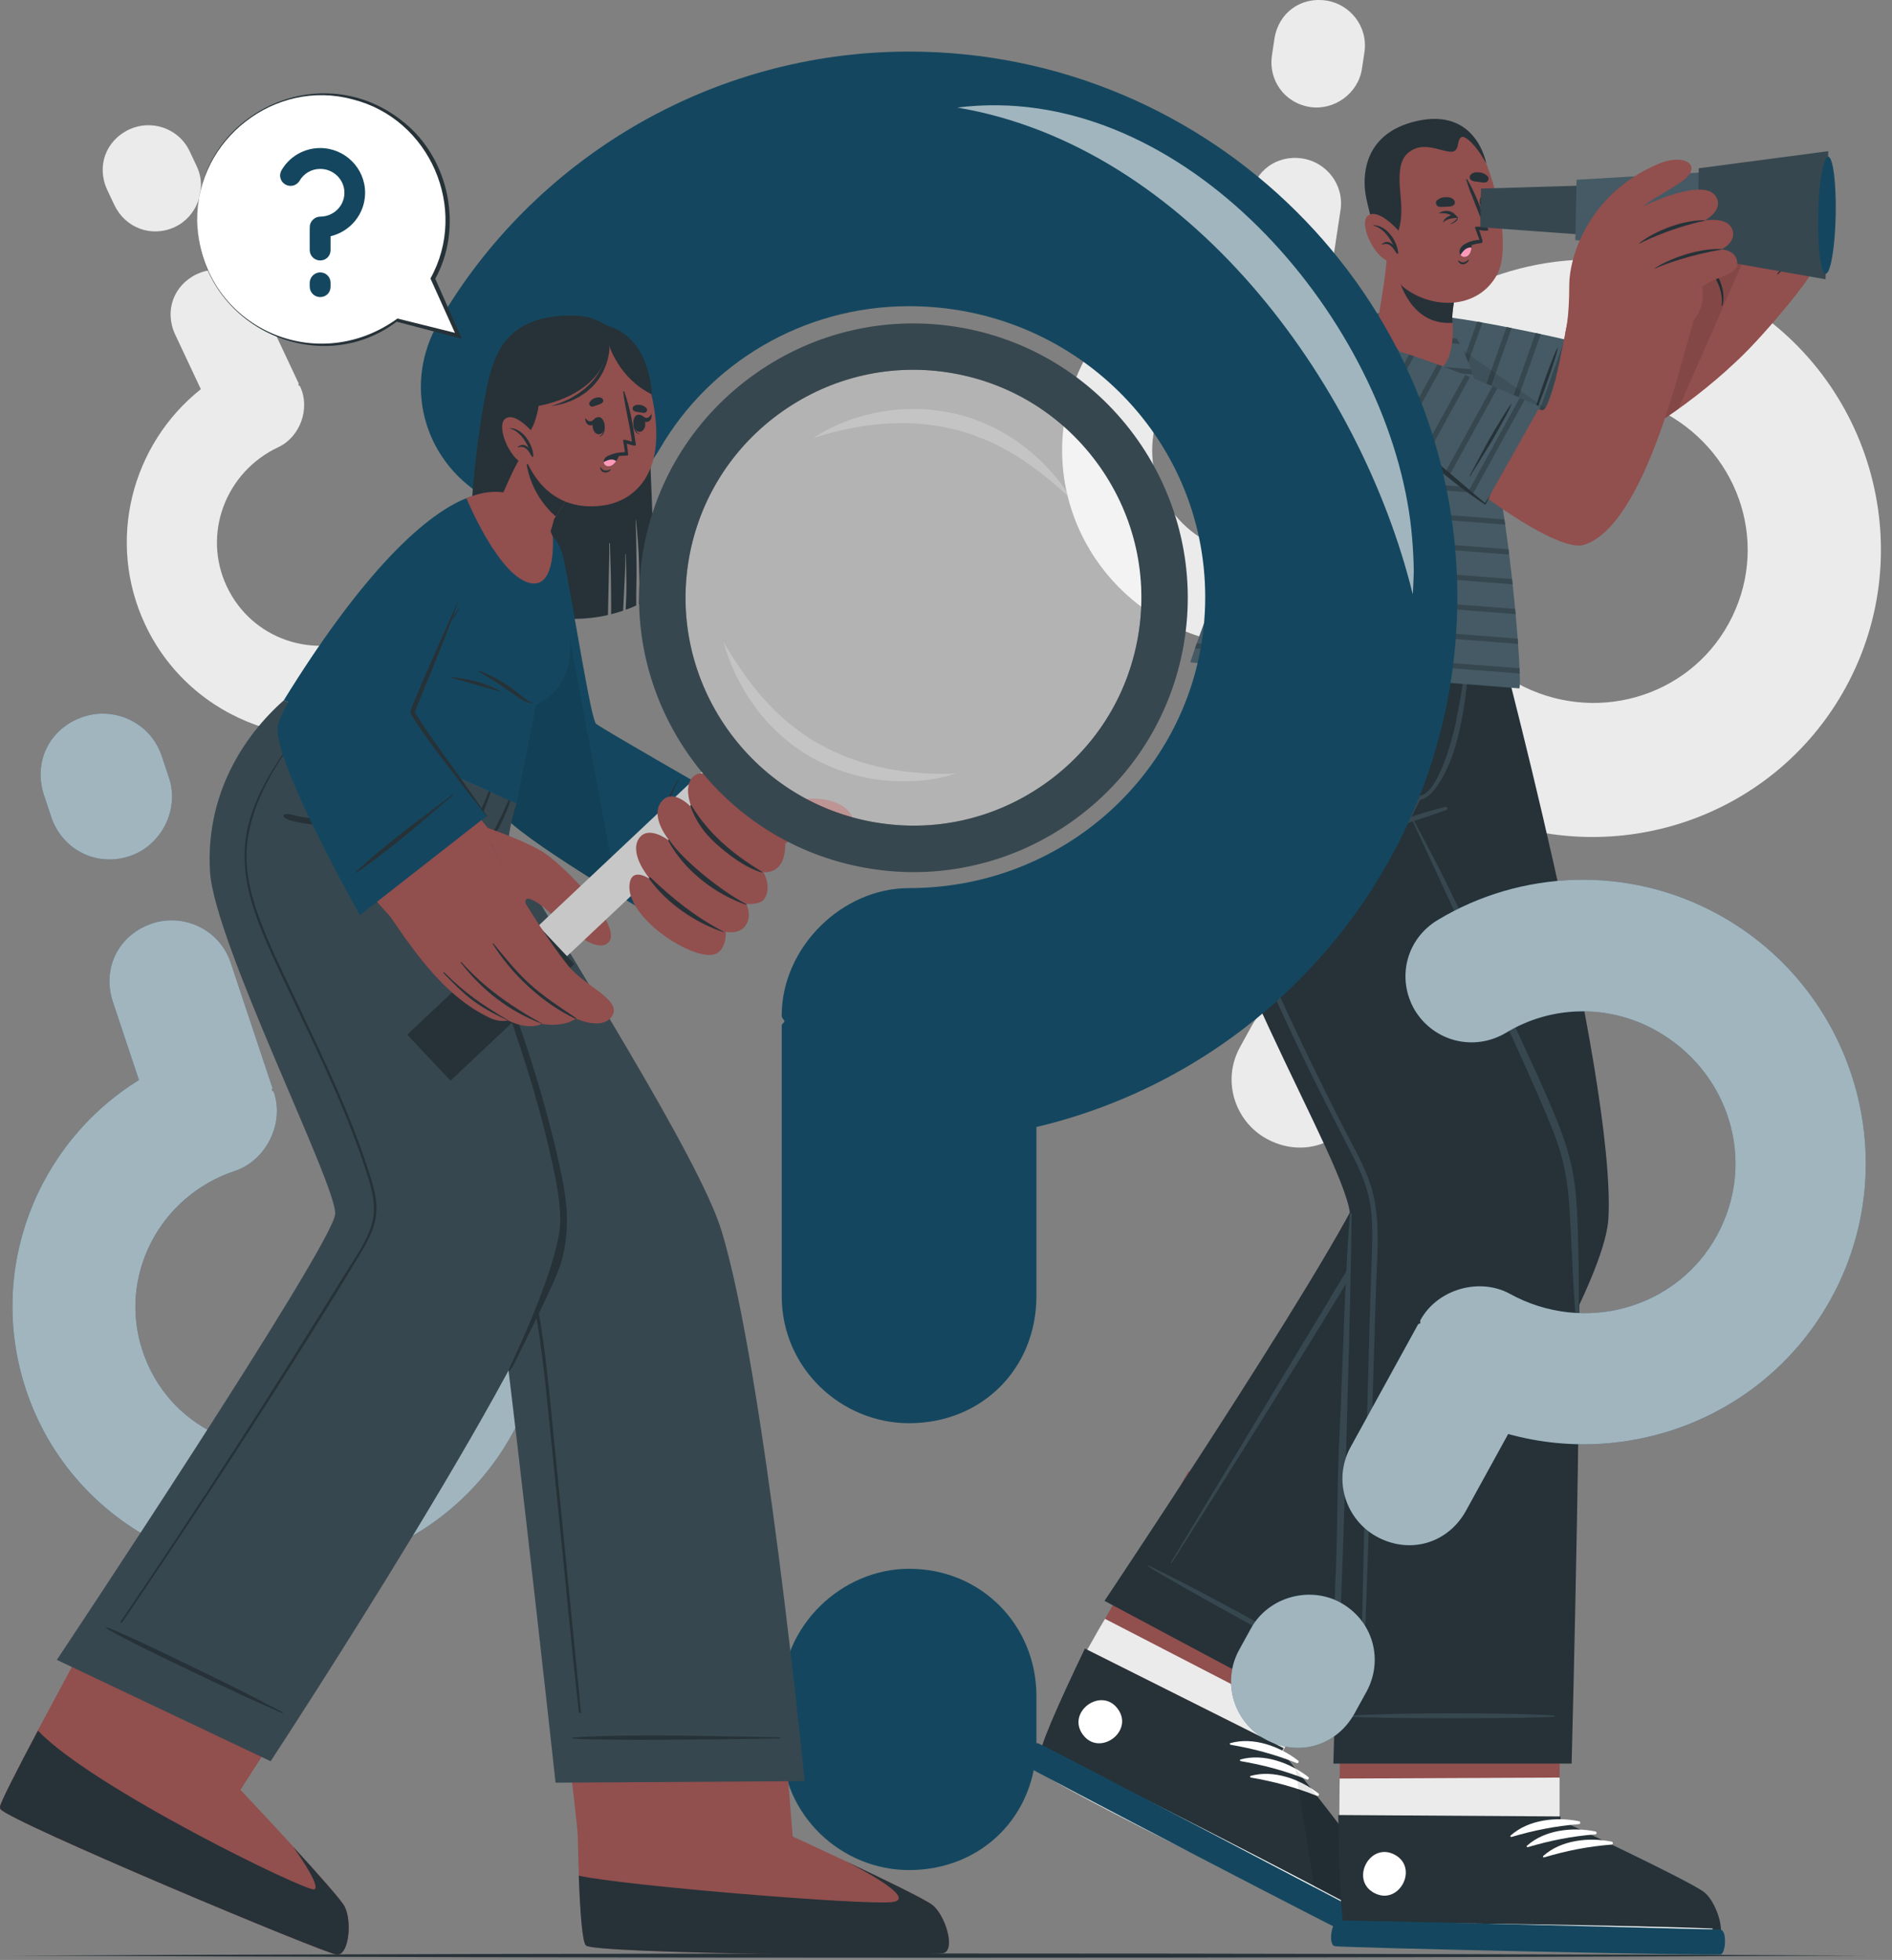 <svg width="417" height="432" viewBox="0 0 417 432" fill="none" xmlns="http://www.w3.org/2000/svg">
<rect x="0" y="0" width="417" height="432" fill="#808080" stroke="none"/>
<g clip-path="url(#clip0_10_455)">
<path d="M333.92 182.18L324.43 199.45C320.35 206.88 311.7 209.39 304.26 205.3C297.36 201.51 294.32 192.57 298.4 185.14L313.59 157.51C313.73 157.25 314 157.4 314.15 157.13C314.063 156.857 314.07 156.63 314.17 156.45C317.97 149.54 327.44 146.79 334.34 150.58C351.08 159.78 371.93 153.95 380.98 137.48C390.18 120.75 383.78 100.28 367.04 91.08C356.15 85.09 343.38 85.69 333.51 91.67C326.29 96.01 317.16 93.75 312.82 86.52C308.75 79.45 310.87 70.58 318.09 66.25C336.7 55.03 360.9 53.8 381.35 65.04C412.17 81.98 423.67 120.82 406.74 151.63C392.28 177.93 361.83 189.9 333.93 182.17L333.92 182.18ZM301.95 240.35L299.32 245.13C295.23 252.57 286.58 255.08 279.14 250.99C272.24 247.2 269.2 238.26 273.29 230.82L275.92 226.04C279.86 218.87 289.18 216.39 296.08 220.18C303.52 224.27 305.89 233.18 301.95 240.35Z" fill="#EBEBEB"/>
<path d="M273.63 56.5L275.62 43.34C276.48 37.68 281.37 34.07 287.04 34.93C292.3 35.73 296.31 40.68 295.45 46.34L292.26 67.39C292.23 67.59 292.02 67.56 291.99 67.76C292.11 67.913 292.157 68.06 292.13 68.2C291.33 73.46 285.97 77.41 280.72 76.62C267.97 74.69 256.11 83.24 254.21 95.79C252.28 108.54 261.1 120.02 273.85 121.95C282.15 123.21 290.11 119.85 294.96 113.76C298.52 109.33 304.84 108.63 309.27 112.2C313.5 115.73 314.22 121.85 310.65 126.27C301.47 137.71 286.42 144.13 270.84 141.77C247.36 138.21 231.02 116.28 234.58 92.8C237.62 72.76 254.13 58.08 273.62 56.48L273.63 56.5ZM280.34 12.18L280.89 8.54C281.75 2.87 286.64 -0.74 292.31 0.12C297.57 0.92 301.58 5.87 300.72 11.54L300.17 15.18C299.34 20.64 294.01 24.39 288.76 23.59C283.09 22.73 279.51 17.64 280.34 12.18Z" fill="#EBEBEB"/>
<path d="M44.27 85.79L38.61 73.74C36.18 68.56 38.24 62.84 43.43 60.4C48.24 58.14 54.33 60.03 56.76 65.21L65.81 84.48C65.9 84.66 65.71 84.75 65.8 84.94C65.98 85 66.1 85.093 66.16 85.22C68.42 90.04 66.16 96.3 61.35 98.56C49.67 104.04 44.57 117.74 49.97 129.23C55.45 140.9 69.17 145.54 80.84 140.06C88.44 136.49 93.19 129.28 93.84 121.52C94.34 115.85 99.2 111.77 104.87 112.27C110.35 112.86 114.35 117.54 113.84 123.2C112.57 137.82 103.63 151.52 89.36 158.22C67.86 168.32 42.09 159.16 32 137.68C23.39 119.34 28.95 97.95 44.26 85.79H44.27ZM25.22 45.22L23.65 41.89C21.21 36.7 23.28 30.98 28.47 28.54C33.28 26.28 39.37 28.17 41.81 33.36L43.38 36.69C45.73 41.69 43.38 47.76 38.57 50.02C33.38 52.46 27.58 50.21 25.23 45.21L25.22 45.22Z" fill="#EBEBEB"/>
<path d="M261.97 324.24C261.97 324.24 237.88 366.84 237.87 366.87C234 375.46 230.76 383.06 229.45 387.15C229.45 387.17 229.43 387.19 229.43 387.22C228.93 388.76 228.72 389.79 228.87 390.16C228.88 390.19 228.88 390.22 228.9 390.24C230.68 393.12 298.43 426.05 301.18 426.4C303.93 426.77 305.15 418.94 303.54 415.57C301.91 412.18 281.62 387.98 281.62 387.98L305.27 345.21L261.98 324.24H261.97Z" fill="#914F4E"/>
<path d="M300.09 426.14C297.35 425.78 230.67 393.1 228.9 390.23C228.88 390.2 228.88 390.18 228.87 390.15C228.72 389.78 228.94 388.75 229.43 387.21C229.43 387.18 229.44 387.16 229.46 387.14C230.77 383.05 234.01 375.45 237.87 366.85C237.87 366.84 241.93 359.4 243.55 356.82L286.64 379.09L281.62 387.95C281.62 387.95 300.83 411.91 302.45 415.29C304.07 418.67 302.85 426.49 300.09 426.13V426.14Z" fill="#EBEBEB"/>
<path d="M301.33 425.22C298.56 424.8 231.06 390.03 229.33 387.07C228.65 385.96 233.15 375.83 238.93 363.74C238.99 363.61 239.05 363.49 239.11 363.36L282.91 385.31L282.51 386.04C282.51 386.04 302.39 410.91 303.95 414.36C305.49 417.79 304.08 425.65 301.32 425.22H301.33Z" fill="#263238"/>
<path d="M301.91 422.21C290.68 416.07 244.78 392.36 233.21 387.14C233.12 387.1 233.08 387.16 233.17 387.21C244.17 393.54 290.26 416.88 301.81 422.39C302.05 422.51 302.14 422.33 301.9 422.2L301.91 422.21Z" fill="white"/>
<path d="M286.11 388.06C282.06 384.92 276.23 382.78 271.17 384.21C270.97 384.26 271.06 384.54 271.22 384.57C276.36 385.45 280.94 386.68 285.8 388.61C286.14 388.75 286.4 388.28 286.11 388.05V388.06Z" fill="white"/>
<path d="M288.34 391.67C284.29 388.53 278.46 386.39 273.4 387.82C273.2 387.87 273.29 388.15 273.45 388.18C278.59 389.06 283.17 390.29 288.03 392.22C288.37 392.36 288.63 391.89 288.34 391.66V391.67Z" fill="white"/>
<path d="M290.57 395.29C286.52 392.15 280.69 390.01 275.63 391.44C275.43 391.5 275.52 391.77 275.68 391.8C280.82 392.68 285.4 393.91 290.26 395.84C290.6 395.98 290.86 395.51 290.57 395.28V395.29Z" fill="white"/>
<path d="M246.37 376.67C242.74 371.7 235.01 377.34 238.65 382.32C242.28 387.29 250.01 381.65 246.37 376.67Z" fill="white"/>
<path opacity="0.1" d="M285.49 389.77L290.34 420.08C296.45 423.12 300.67 425.12 301.32 425.22C304.08 425.65 305.5 417.79 303.96 414.36C302.78 411.75 291.09 396.85 285.48 389.77H285.49Z" fill="black"/>
<path d="M303.61 423.33C304.58 424.42 302.23 428.34 301.19 428.22C300.15 428.1 226.72 389.85 225.61 388.93C224.5 388 227.28 383.75 228.85 384.27C230.42 384.79 303.62 423.33 303.62 423.33H303.61Z" fill="#14475F"/>
<path d="M243.44 352.85L291.99 378.77C291.99 378.77 353.27 291.43 354.5 268.49C356.19 236.8 329.13 136.19 329.13 136.19L285.97 135.9C285.97 135.9 303.51 239.37 302.09 257.02C301.34 266.26 243.44 352.85 243.44 352.85V352.85Z" fill="#263238"/>
<path d="M296.23 368.74C293.73 366.94 270.72 353.6 253.19 345.09C253.07 345.03 252.99 345.2 253.1 345.27C258.42 348.78 292.77 367.6 296.1 368.93C296.21 368.97 296.34 368.82 296.23 368.74V368.74Z" fill="#37474F"/>
<path d="M308.09 234.91C306.08 219.77 303.88 204.65 301.36 189.59C298.83 174.46 296.17 159.33 293.01 144.32C292.62 142.49 292.22 140.66 291.82 138.83C291.76 138.55 291.33 138.63 291.38 138.92C294.04 153.81 296.77 168.7 299.22 183.63C301.67 198.56 303.95 213.52 306 228.51C306.51 232.22 307 235.94 307.48 239.65C307.98 243.49 308.54 247.34 308.58 251.21C308.62 254.93 308.04 258.56 306.73 262.04C305.44 265.46 303.61 268.64 301.76 271.78C293.95 284.99 258.98 342.72 258.07 344.4C258.01 344.51 258.16 344.62 258.23 344.51C266.62 331.49 292.65 289.9 300.57 276.47C304.14 270.42 308.24 264.28 309.4 257.22C310.61 249.87 309.05 242.19 308.08 234.9L308.09 234.91Z" fill="#37474F"/>
<path d="M295.65 352.85C295.65 352.85 295.16 402.09 295.16 402.13C295.42 411.55 295.82 419.8 296.42 424.05C296.42 424.07 296.42 424.1 296.43 424.12C296.66 425.72 296.91 426.74 297.21 427.01C297.23 427.03 297.24 427.06 297.27 427.07C300.13 428.89 375.45 429 378.08 428.12C380.72 427.25 378.41 419.68 375.49 417.34C372.55 415 343.74 402.06 343.74 402.06L343.76 352.86H295.66L295.65 352.85Z" fill="#914F4E"/>
<path d="M295.26 392.02C295.26 392.02 295.16 402.1 295.16 402.13C295.42 411.55 295.82 419.8 296.42 424.05C296.42 424.07 296.42 424.1 296.43 424.12C296.75 425.7 297.02 426.75 297.21 427.01C297.23 427.03 297.24 427.06 297.27 427.07C300.13 428.89 375.45 429 378.08 428.12C380.72 427.25 378.41 419.68 375.49 417.34C372.55 415 343.74 402.06 343.74 402.06V391.8L295.27 392.02H295.26Z" fill="#EBEBEB"/>
<path d="M378.12 428.03C375.45 428.88 299.53 427.54 296.67 425.65C295.57 424.95 295.12 413.88 294.96 400.48C294.96 400.34 294.96 400.2 294.96 400.06L343.95 400.37L343.92 401.2C343.92 401.2 372.75 414.71 375.68 417.12C378.58 419.52 380.79 427.19 378.12 428.02V428.03Z" fill="#263238"/>
<path d="M377.31 425.07C364.52 424.53 312.87 423.56 300.18 424C300.08 424 300.08 424.07 300.18 424.08C312.85 424.89 364.5 425.44 377.31 425.28C377.58 425.28 377.58 425.08 377.31 425.07Z" fill="white"/>
<path d="M348.03 401.43C343.01 400.4 336.84 401.07 332.93 404.59C332.78 404.73 332.97 404.94 333.14 404.89C338.14 403.41 342.79 402.49 348 402.07C348.37 402.04 348.39 401.51 348.03 401.43V401.43Z" fill="white"/>
<path d="M351.63 403.68C346.61 402.65 340.44 403.32 336.53 406.84C336.38 406.98 336.57 407.19 336.74 407.14C341.74 405.66 346.39 404.74 351.6 404.32C351.97 404.29 351.99 403.76 351.63 403.68V403.68Z" fill="white"/>
<path d="M355.22 405.93C350.2 404.9 344.03 405.57 340.12 409.09C339.97 409.23 340.16 409.44 340.33 409.39C345.33 407.91 349.98 406.99 355.19 406.57C355.56 406.54 355.58 406.01 355.22 405.93V405.93Z" fill="white"/>
<path d="M379.32 425.32C380.67 425.87 380.3 430.43 379.31 430.77C378.32 431.12 295.55 429.3 294.15 428.96C292.75 428.62 293.35 423.58 294.99 423.35C296.63 423.12 379.32 425.32 379.32 425.32V425.32Z" fill="#14475F"/>
<path d="M307.35 408.78C301.89 405.93 297.46 414.4 302.92 417.26C308.38 420.11 312.81 411.64 307.35 408.78Z" fill="white"/>
<path d="M328.59 136.1C328.59 136.1 328.59 136.11 328.57 136.14C328.28 137.03 312.77 179.53 311.31 180.21C309.66 180.97 345.58 241.31 347.7 269.34C349.06 287.27 346.39 388.72 346.39 388.72H293.88C293.88 388.72 296.4 297.51 297.6 268.61C298.07 257.4 261.54 201.61 261.1 166.86C260.96 155.91 268.83 135.9 268.83 135.9L328.59 136.1V136.1Z" fill="#263238"/>
<path d="M297.91 267.83C297.91 267.37 297.55 267.22 297.51 267.69C296.32 283.33 296.05 298.89 295.3 314.55C294.55 330.17 294.98 333.94 294.28 349.56C293.89 358.4 294.26 367.26 294.05 376.11C294.05 376.25 294.25 376.27 294.27 376.13C295.9 360.54 297.9 276.68 297.91 267.83V267.83Z" fill="#37474F"/>
<path d="M347.71 269.96C347.59 266.11 347.34 262.24 346.65 258.45C345.97 254.74 344.8 251.14 343.41 247.64C340.51 240.32 337.08 233.19 333.8 226.04C330.48 218.79 327.09 211.58 323.59 204.42C321.62 200.4 319.64 196.38 317.65 192.36C315.63 188.3 313.46 184.32 311.34 180.31C311.26 180.15 311.01 180.27 311.09 180.43C314.46 187.66 317.78 194.9 321.14 202.13C324.5 209.36 327.81 216.61 331.12 223.86C334.37 230.99 337.63 238.13 340.7 245.35C342.17 248.81 343.54 252.32 344.45 255.97C345.38 259.72 345.77 263.56 345.99 267.41C346.5 276.38 346.75 285.38 347.63 294.32C347.64 294.43 347.82 294.42 347.83 294.31C348.1 286.21 347.97 278.06 347.73 269.96H347.71Z" fill="#37474F"/>
<path d="M342.6 378.16C339.54 377.79 316.27 377.18 296.81 378.16C296.68 378.16 296.69 378.35 296.81 378.36C303.16 378.87 339 378.82 342.57 378.38C342.69 378.37 342.73 378.17 342.59 378.15L342.6 378.16Z" fill="#37474F"/>
<path d="M318.58 177.85C312.96 179.16 307.45 181.28 302.16 183.54C301.95 183.63 302.05 183.95 302.27 183.88C307.78 182.15 313.39 180.54 318.8 178.51C319.22 178.35 319.01 177.75 318.58 177.85V177.85Z" fill="#37474F"/>
<path d="M323.87 141.86C323.87 141.68 323.56 141.6 323.54 141.8C322.94 148.07 321.98 153.55 320.85 159.35C320.33 162.04 316.6 176.85 312 175.27C311.23 175.01 310.91 174.19 310.9 172.98C310.9 171.53 311.62 169.83 312 168.44C312.85 165.35 313.59 162.23 314.19 159.08C315.3 153.2 315.93 147.27 315.82 141.28C315.82 141.08 315.53 141.07 315.51 141.27C314.68 149.48 313.62 157.66 311.56 165.67C310.57 169.52 308 175.2 312.02 176.22C316.12 177.26 319.83 167.68 320.61 165.03C322.8 157.65 323.69 149.53 323.87 141.86V141.86Z" fill="#37474F"/>
<path d="M312.08 175.68C311.55 176.65 311.1 177.66 310.7 178.69C310.39 179.49 309.99 180.34 310 181.21C310 181.38 310.22 181.42 310.32 181.31C310.94 180.67 311.28 179.73 311.67 178.93C312.13 178 312.61 177.09 313.04 176.15C313.33 175.53 312.41 175.09 312.09 175.69L312.08 175.68Z" fill="#37474F"/>
<path d="M303.29 283.26C303.56 275.8 304.39 267.97 301.94 260.76C300.73 257.19 298.88 253.88 297.15 250.54C295.33 247.03 293.54 243.5 291.79 239.96C284.77 225.79 278.16 211.39 272.26 196.72C269.42 189.66 266.87 182.4 265.86 174.82C264.8 166.89 265.55 158.77 267.33 151C267.77 149.06 268.24 147.12 268.78 145.2C268.82 145.06 268.61 144.98 268.56 145.12C266.2 152.49 264.57 160.14 264.46 167.9C264.36 175.38 266 182.63 268.41 189.67C270.93 197 274.08 204.13 277.18 211.22C280.38 218.53 283.7 225.8 287.16 232.99C290.6 240.15 294.26 247.19 297.89 254.26C299.65 257.68 301.24 261.18 301.92 264.99C302.61 268.87 302.5 272.82 302.35 276.74C301.73 293.26 300.31 348.22 300.1 364.7C300.07 366.79 300.05 368.88 300.03 370.97C300.03 371.15 300.31 371.18 300.32 370.99C301.37 354.55 302.71 299.71 303.3 283.25L303.29 283.26Z" fill="#37474F"/>
<path d="M291.51 146.79C291.51 146.67 291.33 146.7 291.31 146.8C290.69 151.34 290.34 156.06 288.14 160.18C286.13 163.96 282.61 166.4 278.79 168.11C276.58 169.1 274.27 169.88 271.97 170.62C271.8 170.67 271.84 170.93 272.02 170.89C276.36 169.99 280.78 168.98 284.55 166.54C288.59 163.93 290.67 159.75 291.34 155.07C291.73 152.32 291.69 149.54 291.5 146.78L291.51 146.79Z" fill="#37474F"/>
<path d="M309.9 78.03C317.76 84.59 342.26 99.37 353.74 98.53C361.48 97.97 382 81.66 386.03 75.92C387.68 73.57 371.07 57.06 368.38 58.53C365.46 60.13 352.26 76.09 350.02 76.55C347.77 77.01 326.9 71.74 315.15 70.2C308.12 69.28 306.3 75.03 309.9 78.03V78.03Z" fill="#914F4E"/>
<path d="M381.41 80.67C385.68 77.57 397.4 63.63 399.1 60.37C400.8 57.11 405 47.37 402.63 45.82C400.26 44.27 398.81 47.02 398.81 47.02C398.81 47.02 400.11 42.23 397.41 41.28C395.26 40.52 393 44.29 393 44.29C393 44.29 394.15 38.97 391.35 38.37C388.8 37.83 387.39 42.5 387.39 42.5C387.39 42.5 387.9 37.95 385.34 37.9C382.27 37.84 381.38 45.72 379.24 49.18C378.75 49.97 362.07 64.48 362.07 64.48L381.41 80.68V80.67Z" fill="#914F4E"/>
<path d="M387.23 42.31C385.97 48.15 385.28 50.52 381.68 55C381.61 55.09 381.72 55.21 381.81 55.13C385.73 51.07 386.75 48.31 387.52 42.33C387.56 42.04 387.3 42.04 387.24 42.31H387.23Z" fill="#263238"/>
<path d="M392.941 44.3C391.731 50.26 390.261 52.78 386.841 57.74C386.791 57.81 386.911 57.9 386.961 57.83C390.721 53.24 392.711 50.4 393.141 44.29C393.161 44.01 392.991 44.03 392.941 44.29V44.3Z" fill="#263238"/>
<path d="M398.64 47.27C397.05 52.95 395.66 55.91 391.72 60.3C391.63 60.4 391.77 60.55 391.87 60.45C396.32 56.36 398.08 52.69 398.8 47.33C398.85 46.96 398.73 46.91 398.63 47.26L398.64 47.27Z" fill="#263238"/>
<path d="M362.07 64.47C362.07 64.47 365.47 58.45 366.94 55.51C368.41 52.57 371.42 43.7 374.19 43.15C377.3 42.54 377.21 51.07 374.63 56.33C374.63 56.33 381.67 62.9 379.43 68.07C378.94 69.19 374.4 73.53 373 73.61L362.08 64.46L362.07 64.47Z" fill="#914F4E"/>
<path d="M374.55 56.97C377.38 59.43 380.01 63.62 379.43 67.31C379.41 67.42 379.56 67.46 379.6 67.35C380.76 63.47 377.76 58.6 375.1 56.55C374.59 56.16 373.82 56.33 374.55 56.96V56.97Z" fill="#263238"/>
<path opacity="0.1" d="M392.36 38.93L380.041 67L376.02 76.15L369.851 90.21C363.681 94.62 357.34 98.27 353.75 98.53C342.26 99.37 317.771 84.59 309.911 78.03C306.311 75.03 308.13 69.28 315.161 70.2C326.9 71.74 347.78 77.01 350.03 76.54C351.46 76.24 357.32 69.68 362.15 64.53L362.08 64.47C362.08 64.47 365.481 58.45 366.951 55.51C368.421 52.57 371.431 43.7 374.201 43.15C376.571 42.69 377.081 47.52 376.041 52.18C377.841 50.56 379.12 49.38 379.25 49.17C381.39 45.71 382.281 37.83 385.351 37.89C387.911 37.94 387.4 42.5 387.4 42.5C387.4 42.5 388.81 37.83 391.36 38.37C391.79 38.46 392.12 38.66 392.37 38.93H392.36Z" fill="black"/>
<path d="M341.66 99.23L349.62 75.92C349.62 75.92 326.28 70.25 314.66 69.45C304.9 68.78 302.21 75.56 312.57 82.62C322.37 89.3 341.67 99.23 341.67 99.23H341.66Z" fill="#455A64"/>
<path d="M313.54 69.41L309.66 80.37C309.34 80.07 309.03 79.78 308.76 79.49L312.32 69.45C312.71 69.42 313.11 69.41 313.54 69.41V69.41ZM319.04 69.9L314.16 83.7C314.48 83.91 314.81 84.12 315.15 84.33L320.2 70.06C319.81 70 319.42 69.95 319.04 69.9ZM325.58 70.9L319.81 87.19C320.14 87.39 320.48 87.59 320.82 87.79L326.72 71.1C326.34 71.03 325.96 70.96 325.58 70.9ZM332.04 72.09L325.53 90.51C325.87 90.7 326.2 90.89 326.54 91.08L333.18 72.31C332.8 72.24 332.42 72.16 332.04 72.09ZM338.46 73.4L331.28 93.7C331.63 93.89 331.96 94.07 332.3 94.25L339.59 73.65C339.22 73.57 338.84 73.49 338.46 73.4V73.4ZM344.85 74.82L337.07 96.82C337.43 97.01 337.77 97.19 338.09 97.36L345.97 75.07C345.62 74.99 345.24 74.9 344.85 74.82Z" fill="#37474F"/>
<path d="M343.3 76.59C342.59 77.91 342.11 79.35 341.57 80.73C341 82.17 340.5 83.62 339.98 85.07C339.46 86.52 337.63 92.37 337.17 93.83C337.15 93.9 337.27 93.92 337.29 93.86C337.86 92.42 340.11 86.73 340.61 85.31C341.11 83.89 341.62 82.47 342.08 81.03C342.54 79.58 343.1 78.11 343.37 76.62C343.37 76.59 343.32 76.56 343.3 76.6V76.59Z" fill="#263238"/>
<path opacity="0.1" d="M344.01 92.37L341.67 99.23C341.67 99.23 322.38 89.3 312.58 82.62C303.48 76.42 304.44 70.43 311.44 69.53L344.02 92.37H344.01Z" fill="black"/>
<path d="M334.85 151.73L262.35 146C262.63 144.63 283.73 83.45 301.15 70.39C307.13 65.9 317.53 70.43 318.78 71.63C330.94 83.3 335.89 151 334.85 151.73Z" fill="#455A64"/>
<path d="M321.75 75.8L297.36 73.91C297.7 73.54 298.04 73.18 298.38 72.84L321.05 74.6C321.29 74.98 321.52 75.38 321.75 75.8V75.8ZM324.18 81.36L293.29 78.97C293.03 79.32 292.77 79.68 292.52 80.05L324.6 82.53C324.46 82.13 324.32 81.74 324.18 81.36ZM326.31 88.03L289.2 85.16C288.97 85.52 288.75 85.89 288.53 86.26L326.63 89.2C326.52 88.81 326.41 88.42 326.31 88.03V88.03ZM327.97 94.67L285.6 91.39C285.4 91.75 285.2 92.12 285 92.49L328.23 95.83C328.15 95.44 328.06 95.05 327.97 94.67ZM329.36 101.29L282.32 97.65C282.13 98.02 281.94 98.39 281.76 98.76L329.58 102.46C329.51 102.06 329.43 101.67 329.36 101.29V101.29ZM330.54 107.89L279.26 103.93C279.08 104.29 278.91 104.66 278.74 105.03L330.73 109.06C330.67 108.67 330.61 108.28 330.54 107.89ZM331.57 114.48L276.37 110.21C276.21 110.58 276.04 110.95 275.88 111.32L331.74 115.64C331.68 115.25 331.63 114.87 331.57 114.48V114.48ZM332.47 121.07L273.63 116.52C273.47 116.89 273.31 117.26 273.16 117.63L332.61 122.23C332.57 121.84 332.52 121.46 332.47 121.07ZM333.26 127.64L271.01 122.83C270.85 123.2 270.7 123.57 270.56 123.94L333.38 128.8C333.34 128.42 333.3 128.03 333.26 127.64ZM333.94 134.21L268.49 129.15C268.35 129.52 268.2 129.89 268.06 130.25L334.04 135.36C334.01 134.98 333.97 134.6 333.94 134.21ZM334.5 140.76L266.08 135.47C265.94 135.85 265.8 136.23 265.66 136.59L334.58 141.92C334.56 141.54 334.53 141.16 334.5 140.76V140.76ZM334.91 147.3L263.77 141.8C263.63 142.2 263.5 142.57 263.38 142.92L334.95 148.45C334.94 148.1 334.92 147.71 334.91 147.3Z" fill="#37474F"/>
<path d="M316.5 81.56C312.56 82.28 306.19 76 303.79 71.05C303.63 70.71 304.31 67.25 304.94 63.02C305.31 60.45 305.67 57.57 305.8 54.93C305.82 54.39 322.19 59.8 322.19 59.8C322.19 59.8 320.28 65.26 320.07 69.88C320.06 70.27 320.07 70.63 320.13 70.97C320.13 71.02 320.14 71.08 320.14 71.15C320.37 73.23 320.29 80.86 316.49 81.56H316.5Z" fill="#914F4E"/>
<path d="M306.83 55.04C307.37 59.55 309.61 70.5 318.45 71.15C319.07 71.2 319.63 71.19 320.15 71.15C320.15 71.08 320.15 71.02 320.14 70.97C320.09 70.62 320.07 70.27 320.08 69.88C320.29 65.26 322.2 59.79 322.2 59.79C322.2 59.79 310.39 55.88 306.82 55.04H306.83Z" fill="#263238"/>
<path d="M301.78 37.26C300.48 43.28 304.99 59.98 309.48 63.42C315.99 68.4 325.95 68.1 330 60.43C333.93 53 327.66 31.33 322.71 28.29C315.42 23.8 303.7 28.37 301.78 37.27V37.26Z" fill="#914F4E"/>
<path d="M304.38 54.83C307.76 54.09 309.37 50.05 308.71 43.48C308.04 36.91 308.67 34.31 311.64 32.87C314.61 31.43 318.56 33.75 320.2 33.41C321.84 33.07 320.96 30.42 322.31 30.17C322.98 30.05 325.21 31.71 327.57 36.03C327.57 36.03 325.48 23.63 312.2 26.69C299.85 29.53 300.47 39.78 300.97 42.79C301.78 47.69 304.38 54.83 304.38 54.83V54.83Z" fill="#263238"/>
<path d="M308.32 50.93C308.32 50.93 303.92 45.85 301.58 47.47C299.24 49.09 302.94 56.73 305.97 57.51C309 58.29 309.78 55.5 309.78 55.5L308.32 50.92V50.93Z" fill="#914F4E"/>
<path d="M302.7 49.63C302.7 49.63 302.65 49.7 302.7 49.71C304.83 50.33 306.1 52.11 307.06 54C306.37 53.31 305.5 52.98 304.56 53.81C304.51 53.85 304.57 53.93 304.63 53.91C305.45 53.64 306.07 53.73 306.7 54.34C307.15 54.77 307.49 55.35 307.83 55.86C307.94 56.03 308.26 55.9 308.17 55.7C308.17 55.68 308.16 55.67 308.15 55.65C307.93 53.04 305.53 49.6 302.7 49.63V49.63Z" fill="#263238"/>
<path d="M326.16 44.51C326.16 44.51 326.26 44.54 326.27 44.59C326.53 45.73 327.02 46.98 328.14 47.09C328.17 47.09 328.19 47.15 328.14 47.16C326.85 47.31 326.21 45.64 326.15 44.52L326.16 44.51Z" fill="#263238"/>
<path d="M326.861 43.06C328.641 42.44 329.741 46.04 328.091 46.61C326.471 47.17 325.371 43.57 326.861 43.06Z" fill="#263238"/>
<path d="M317.28 45.59C317.81 45.63 318.3 45.57 318.82 45.55C319.41 45.53 319.89 45.57 320.39 45.21C320.66 45.02 320.73 44.53 320.57 44.25C320.19 43.6 319.46 43.44 318.74 43.44C317.97 43.44 317.37 43.63 316.76 44.12C316.18 44.59 316.58 45.54 317.27 45.58L317.28 45.59Z" fill="#263238"/>
<path d="M327.21 40.24C326.68 40.24 326.2 40.13 325.67 40.07C325.08 40 324.61 40 324.14 39.6C323.89 39.38 323.86 38.9 324.05 38.63C324.49 38.02 325.23 37.93 325.94 37.98C326.71 38.04 327.29 38.29 327.85 38.82C328.39 39.34 327.91 40.25 327.21 40.23V40.24Z" fill="#263238"/>
<path d="M321.441 57.42C321.781 57.61 322.141 57.91 322.561 57.83C322.961 57.76 323.371 57.46 323.701 57.23C323.731 57.21 323.781 57.23 323.761 57.27C323.581 57.78 323.041 58.21 322.491 58.26C321.961 58.31 321.591 57.93 321.341 57.5C321.311 57.44 321.391 57.39 321.441 57.42V57.42Z" fill="#263238"/>
<path d="M317.061 47.02C317.321 46.83 317.631 46.71 317.931 46.61C318.241 46.52 318.571 46.47 318.921 46.48C319.261 46.5 319.621 46.57 319.951 46.73C320.291 46.89 320.591 47.14 320.841 47.45L321.281 48L320.621 48.05C320.171 48.09 319.691 48.17 319.251 48.32C318.811 48.47 318.381 48.68 318.031 49.07C318.151 48.53 318.561 48.08 319.021 47.81C319.491 47.53 319.991 47.37 320.551 47.31L320.331 47.91C319.961 47.49 319.471 47.21 318.891 47.1C318.321 46.99 317.701 46.97 317.061 47.01V47.02Z" fill="#263238"/>
<path d="M319.511 49.42C319.961 49.15 320.411 48.97 320.781 48.58C320.871 48.49 321.191 48.11 321.151 48.02C321.061 47.79 320.891 47.54 320.731 47.32C320.931 47.51 321.151 47.68 321.291 47.97C321.311 48.23 321.191 48.53 320.941 48.76C320.541 49.13 319.961 49.35 319.511 49.41V49.42Z" fill="#263238"/>
<path d="M322.23 55.01C323.5 54.05 325.39 53.72 326.59 53.54C326.71 53.48 326.76 53.2 326.75 53.07L326.02 50.7C326.38 50.77 328.17 51.04 328.02 50.6C326.77 46.95 325.37 42.9 323.36 39.53C323.3 39.42 323.12 39.5 323.16 39.62C324.23 43.17 325.91 46.52 327.03 50.07C326.47 50.02 325.54 49.89 325.09 50.02C324.98 50.09 326 52.48 326.06 52.88C326.06 52.88 323.6 52.83 322.07 54.53C321.67 54.97 321.62 55.48 322.22 55.02L322.23 55.01Z" fill="#263238"/>
<path d="M324.31 53.26C324.31 53.26 324.62 55.52 323.56 56.35C322.34 57.3 321 55.93 322.09 54.43C322.66 53.64 324.3 53.27 324.3 53.27L324.31 53.26Z" fill="#263238"/>
<path d="M324.33 54.6C324.26 55.24 324.06 55.95 323.57 56.34C322.93 56.84 322.25 56.7 321.92 56.22C321.92 56.22 321.92 56.18 321.91 56.16C322.85 54.67 323.73 54.45 324.35 54.59L324.33 54.6Z" fill="#FF99BA"/>
<path d="M363.68 52.8L326.25 50.09L326.43 41.57L363.95 40.44L363.68 52.8Z" fill="#37474F"/>
<path d="M384.61 56.7L347.2 52.92L347.48 39.62L385.01 37.42L384.61 56.7Z" fill="#455A64"/>
<path d="M402.36 61.56L374 56.58L374.41 37.09L402.95 33.32L402.36 61.56Z" fill="#37474F"/>
<path d="M404.59 47.48C404.44 54.6 403.45 60.36 402.38 60.34C401.31 60.32 400.57 54.52 400.72 47.4C400.87 40.28 401.86 34.52 402.93 34.54C404 34.56 404.74 40.36 404.59 47.48Z" fill="#14475F"/>
<path d="M300.31 85.07C311.38 98.82 341.78 122.41 349.12 120.09C362.66 115.81 370.73 78.71 373.01 71.56C373.98 68.51 347.38 64.22 346.27 67.46C345.31 70.28 342.48 89.89 339.98 90.41C338.95 90.62 324.76 83.45 308.41 78.27C295.88 74.3 297.03 81 300.31 85.07V85.07Z" fill="#914F4E"/>
<path d="M344.97 73.48C344.97 73.48 345.88 70.46 345.87 62.78C345.86 56.78 350.01 42.67 365.54 36.11C371.49 33.6 375.86 36.68 370.14 40.38C366.11 42.99 363.09 44.46 362.02 45.68C362.02 45.68 369.34 46.39 371.45 50.09C372.4 51.74 374.87 56.31 376.3 60.14C376.3 60.14 375.55 60.67 374.5 61.22C374.5 61.22 377.01 65.96 373.26 70.68L371.47 77L344.97 73.48V73.48Z" fill="#914F4E"/>
<path d="M347.48 57.64C349.49 55.22 353.82 50.15 358.81 47.24C364.35 44.01 375.89 39.28 378.24 43.39C379.96 46.41 375.71 48.6 375.71 48.6C375.71 48.6 380.89 47.65 381.85 50.71C382.72 53.5 379.33 55 379.33 55C379.33 55 382.57 54.96 382.89 57.82C383.28 61.25 376.42 60.76 373.81 64.57C373.22 65.43 347.48 57.63 347.48 57.63V57.64Z" fill="#914F4E"/>
<path d="M361.25 53.67C363.51 51.7 369.79 48.54 375.59 48.54C375.72 48.54 375.79 48.64 375.67 48.66C369.28 50.02 363.62 52.52 361.27 53.72C361.24 53.74 361.21 53.69 361.24 53.67H361.25Z" fill="#263238"/>
<path d="M364.67 59.16C366.79 57.66 373.41 54.7 379.29 54.89C379.42 54.89 379.49 55 379.36 55.02C372.62 56.17 367.1 58.15 364.69 59.21C364.66 59.22 364.64 59.18 364.66 59.16H364.67Z" fill="#263238"/>
<path d="M327.32 111.06L339.39 89.59C339.39 89.59 317.47 79.76 306.19 76.86C296.71 74.42 292.84 80.6 301.74 89.43C310.16 97.78 327.33 111.06 327.33 111.06H327.32Z" fill="#455A64"/>
<path d="M305.28 76.66L299.57 87.04C299.29 86.7 299.04 86.36 298.82 86.03L304.09 76.46C304.47 76.51 304.87 76.57 305.28 76.66V76.66Z" fill="#37474F"/>
<path d="M311.67 78.52L304.31 91.9C304.02 91.63 303.73 91.36 303.45 91.1L310.57 78.16C310.93 78.27 311.3 78.39 311.67 78.52Z" fill="#37474F"/>
<path d="M317.87 80.72L309.28 96.34C308.99 96.08 308.69 95.83 308.4 95.57L316.79 80.32C317.15 80.45 317.51 80.59 317.87 80.72V80.72Z" fill="#37474F"/>
<path d="M323.98 83.09L314.34 100.62C314.04 100.38 313.74 100.13 313.44 99.88L322.91 82.67C323.27 82.81 323.63 82.95 323.98 83.09V83.09Z" fill="#37474F"/>
<path d="M330.03 85.56L319.45 104.81C319.15 104.57 318.85 104.33 318.55 104.07L328.97 85.12C329.33 85.27 329.68 85.42 330.03 85.56V85.56Z" fill="#37474F"/>
<path d="M336.04 88.12L324.59 108.92C324.31 108.7 324.01 108.46 323.69 108.21L334.98 87.66C335.36 87.82 335.71 87.97 336.04 88.12V88.12Z" fill="#37474F"/>
<path d="M333.05 89.09C332.11 90.26 331.38 91.59 330.6 92.84C329.78 94.15 329.02 95.48 328.25 96.81C327.48 98.14 324.61 103.56 323.89 104.91C323.86 104.97 323.97 105.02 324.01 104.96C324.83 103.65 328.08 98.46 328.83 97.16C329.58 95.85 330.34 94.55 331.05 93.22C331.76 91.88 332.58 90.53 333.12 89.12C333.13 89.09 333.08 89.05 333.06 89.08L333.05 89.09Z" fill="#263238"/>
<path d="M304.87 92.41C310.51 96.61 316.45 101.67 321.84 106.25C323.68 107.84 325.52 109.43 327.41 110.94L327.19 110.99C327.63 110.34 328.07 109.7 328.54 109.06C328.17 109.81 327.78 110.55 327.39 111.28L327.25 111.19C319.14 105.79 311.85 99.2 304.88 92.41H304.87Z" fill="#263238"/>
<path d="M305.45 93.96C306.96 94.38 308.16 95.12 309.27 96.21C307.71 96.06 306.36 95.22 305.45 93.96Z" fill="#263238"/>
<path d="M228.43 248.43V285.66C228.43 301.67 216.4 313.7 200.36 313.7C185.49 313.7 172.29 301.67 172.29 285.66V226.1C172.29 225.54 172.9 225.54 172.9 224.96C172.493 224.587 172.29 224.207 172.29 223.82C172.29 208.92 185.48 195.75 200.36 195.75C236.44 195.75 265.63 167.13 265.63 131.62C265.63 96.11 236.45 67.49 200.36 67.49C176.91 67.49 156.3 80.1 145.39 98.98C137.37 112.73 120.21 117.3 106.46 109.28C93.31 101.28 88.7 84.66 96.72 70.93C117.33 35.43 156.3 11.37 200.36 11.37C266.79 11.37 321.2 65.19 321.2 131.6C321.2 188.29 281.67 235.82 228.43 248.41V248.43ZM228.43 373.82V384.12C228.43 400.16 216.4 412.19 200.36 412.19C185.49 412.19 172.29 400.16 172.29 384.12V373.82C172.29 358.37 185.48 345.78 200.36 345.78C216.4 345.78 228.43 358.37 228.43 373.82Z" fill="#14475F"/>
<path opacity="0.6" d="M211 23.71C259.06 17.66 302.39 66.65 310.21 110.8C311.1 115.66 311.53 121.01 311.6 125.96C311.54 127.65 311.49 129.33 311.38 131C299.7 83.59 261.47 32.21 211 23.71V23.71Z" fill="white"/>
<path d="M332.4 316.08L323.12 332.96C319.13 340.22 310.68 342.68 303.4 338.68C296.66 334.97 293.68 326.24 297.67 318.97L312.52 291.96C312.66 291.71 312.92 291.85 313.07 291.59C312.99 291.323 312.997 291.103 313.09 290.93C316.8 284.17 326.06 281.49 332.8 285.19C349.16 294.18 369.55 288.48 378.39 272.38C387.38 256.03 381.13 236.02 364.77 227.02C354.13 221.17 341.64 221.75 331.99 227.6C324.94 231.84 316.01 229.63 311.77 222.57C307.79 215.66 309.86 206.99 316.92 202.76C335.11 191.8 358.76 190.59 378.75 201.58C408.88 218.14 420.12 256.1 403.57 286.22C389.44 311.93 359.67 323.63 332.39 316.07L332.4 316.08ZM301.14 372.94L298.57 377.61C294.57 384.88 286.12 387.34 278.85 383.34C272.11 379.63 269.13 370.9 273.13 363.62L275.7 358.95C279.55 351.94 288.66 349.52 295.41 353.22C302.68 357.22 305 365.92 301.15 372.93L301.14 372.94Z" fill="#14475F"/>
<g opacity="0.6">
<path d="M332.4 316.08L323.12 332.96C319.13 340.22 310.68 342.68 303.4 338.68C296.66 334.97 293.68 326.24 297.67 318.97L312.52 291.96C312.66 291.71 312.92 291.85 313.07 291.59C312.99 291.323 312.997 291.103 313.09 290.93C316.8 284.17 326.06 281.49 332.8 285.19C349.16 294.18 369.55 288.48 378.39 272.38C387.38 256.03 381.13 236.02 364.77 227.02C354.13 221.17 341.64 221.75 331.99 227.6C324.94 231.84 316.01 229.63 311.77 222.57C307.79 215.66 309.86 206.99 316.92 202.76C335.11 191.8 358.76 190.59 378.75 201.58C408.88 218.14 420.12 256.1 403.57 286.22C389.44 311.93 359.67 323.63 332.39 316.07L332.4 316.08ZM301.14 372.94L298.57 377.61C294.57 384.88 286.12 387.34 278.85 383.34C272.11 379.63 269.13 370.9 273.13 363.62L275.7 358.95C279.55 351.94 288.66 349.52 295.41 353.22C302.68 357.22 305 365.92 301.15 372.93L301.14 372.94Z" fill="white"/>
</g>
<path d="M30.63 238.06L24.89 220.84C22.42 213.43 26.13 206.02 33.55 203.55C40.43 201.26 48.37 204.79 50.84 212.2L60.02 239.74C60.11 240 59.84 240.09 59.93 240.36C60.17 240.473 60.32 240.62 60.38 240.8C62.68 247.69 58.62 255.81 51.74 258.1C35.05 263.66 25.96 281.4 31.43 297.82C36.99 314.5 54.82 322.97 71.51 317.41C82.37 313.79 89.95 304.78 92.08 294.37C93.66 286.78 100.9 282.02 108.49 283.6C115.81 285.27 120.49 292.25 118.9 299.84C114.84 319.43 100.55 336.56 80.16 343.35C49.44 353.59 15.99 337.08 5.75 306.37C-2.99 280.15 7.96 252.08 30.64 238.05L30.63 238.06ZM11.3 180.07L9.71 175.3C7.24 167.88 10.95 160.47 18.36 157.99C25.24 155.7 33.18 159.23 35.65 166.65L37.24 171.41C39.62 178.56 35.47 186.41 28.59 188.7C21.17 191.17 13.67 187.2 11.29 180.06L11.3 180.07Z" fill="#14475F"/>
<g opacity="0.6">
<path d="M30.63 238.06L24.89 220.84C22.42 213.43 26.13 206.02 33.55 203.55C40.43 201.26 48.37 204.79 50.84 212.2L60.02 239.74C60.11 240 59.84 240.09 59.93 240.36C60.17 240.473 60.32 240.62 60.38 240.8C62.68 247.69 58.62 255.81 51.74 258.1C35.05 263.66 25.96 281.4 31.43 297.82C36.99 314.5 54.82 322.97 71.51 317.41C82.37 313.79 89.95 304.78 92.08 294.37C93.66 286.78 100.9 282.02 108.49 283.6C115.81 285.27 120.49 292.25 118.9 299.84C114.84 319.43 100.55 336.56 80.16 343.35C49.44 353.59 15.99 337.08 5.75 306.37C-2.99 280.15 7.96 252.08 30.64 238.05L30.63 238.06ZM11.3 180.07L9.71 175.3C7.24 167.88 10.95 160.47 18.36 157.99C25.24 155.7 33.18 159.23 35.65 166.65L37.24 171.41C39.62 178.56 35.47 186.41 28.59 188.7C21.17 191.17 13.67 187.2 11.29 180.06L11.3 180.07Z" fill="white"/>
</g>
<path d="M144.3 129.37C144.28 130.56 143.8 131.35 142.97 131.92C142.28 132.39 141.56 132.81 140.82 133.19C141.03 130.32 140.91 127.36 140.85 124.52C140.78 121.19 140.51 117.93 140.17 114.64C140.17 114.59 140.1 114.6 140.1 114.64C140.23 117.98 140.25 121.33 140.29 124.66C140.33 127.58 140.17 130.54 140.23 133.46C139.47 133.81 138.69 134.13 137.9 134.4C137.95 133.38 137.99 132.36 138.03 131.34C138.13 128.27 137.98 125.23 137.94 122.17C137.94 122.1 137.85 122.09 137.85 122.17C137.85 125.15 137.64 128.17 137.51 131.15C137.46 132.3 137.41 133.45 137.34 134.6C136.8 134.78 136.27 134.94 135.74 135.1C135.39 135.2 135.03 135.3 134.68 135.38C134.73 133.37 134.67 131.33 134.67 129.36C134.67 126.17 134.48 122.99 134.43 119.8C134.43 119.69 134.29 119.69 134.29 119.8C134.32 122.98 134.17 126.17 134.13 129.35C134.11 131.39 134.01 133.48 134 135.56C129.26 136.65 124.38 136.64 119.63 135.88C116.87 135.44 114.15 134.76 111.46 133.91C110.81 133.71 109.16 133.13 107.53 132.53C107.55 131.57 107.53 130.6 107.56 129.67C107.62 127.55 107.56 125.4 107.67 123.29C107.67 123.23 107.6 123.23 107.6 123.29C107.43 125.42 107.15 127.52 107.03 129.66C106.99 130.52 106.92 131.4 106.88 132.3C106.3 132.08 105.74 131.87 105.25 131.67C105.57 127.66 105.48 123.58 105.6 119.58C105.6 119.48 105.49 119.48 105.48 119.58C105.21 123.5 104.72 127.47 104.63 131.42C104.05 131.18 103.65 130.99 103.55 130.9C102.76 130.14 103.84 114.31 104.02 110.61C104.35 103.72 106.12 89.75 107.83 83.1C109.29 77.41 112.3 69.29 126.46 69.53C136.85 69.71 141.69 80.57 142.54 86.87C142.98 90.12 144.35 127.55 144.31 129.37H144.3Z" fill="#263238"/>
<path d="M113.99 125.07C110.12 148.56 108.84 172.81 111.45 177.49C115.48 184.73 144.91 202.27 155.03 205.94C158.34 207.14 168.26 185.29 166.28 182.09C164.3 178.88 131.96 162.47 130.42 160.75C129.6 159.83 126.62 139.93 123.8 126.34C121.17 113.72 115.16 117.94 113.99 125.08V125.07Z" fill="#914F4E"/>
<path d="M143.63 201.74L156.54 174.28C156.54 174.28 134.02 161.37 131.39 159.56C130.28 158.79 126.47 134.17 124.29 123.45C122.86 116.4 116.71 112.37 112.94 125.75C110.73 133.58 105.76 172.05 110.26 178.95C113.85 184.44 143.63 201.74 143.63 201.74V201.74Z" fill="#14475F"/>
<path d="M137.43 196.33C138.04 194.22 141.98 186.06 142.98 184.04C143.96 182.06 148.28 174.05 149.32 171.97C149.38 171.86 149.55 171.9 149.5 172.02C148.51 174.09 144.83 182.41 143.85 184.44C142.86 186.48 138.84 194.57 137.54 196.37C137.49 196.43 137.41 196.39 137.43 196.32V196.33Z" fill="#263238"/>
<path opacity="0.1" d="M113.63 123.56C113.52 123.88 113.4 124.22 113.29 124.58C113.17 124.95 113.05 125.35 112.94 125.75C112.56 127.09 112.09 129.34 111.62 132.19C111.53 132.71 111.44 133.24 111.36 133.79C111.31 134.13 111.25 134.47 111.2 134.83C111.09 135.57 110.97 136.33 110.86 137.11C110.84 137.25 110.83 137.38 110.8 137.52C110.68 138.38 110.55 139.26 110.44 140.17C110.35 140.82 110.26 141.48 110.19 142.16C110.1 142.83 110.02 143.51 109.95 144.2C109.91 144.54 109.87 144.89 109.83 145.24C109.4 149.06 109.03 153.08 108.78 156.97C108.71 158.02 108.65 159.07 108.61 160.11C108.57 160.8 108.55 161.49 108.53 162.16C108.5 162.83 108.48 163.5 108.47 164.15C108.34 171.01 108.81 176.67 110.28 178.94C112.7 182.66 127.14 191.8 136.2 197.3L121.27 117.7C121.15 117.6 121.02 117.51 120.89 117.43C120.06 116.91 119.15 116.75 118.22 117.09C117.84 117.23 117.44 117.45 117.06 117.77C116.8 117.99 116.54 118.25 116.28 118.54C116.01 118.84 115.76 119.17 115.51 119.55C114.86 120.55 114.23 121.87 113.64 123.54L113.63 123.56Z" fill="#020100"/>
<path d="M208.03 430.46C205.46 431.3 131.99 430.65 129.2 428.85C128.14 428.17 127.61 417.47 127.34 404.52C127.28 401.72 121.73 356.64 121.73 356.64L170.85 356.93L174.71 404.8C174.71 404.8 202.73 417.63 205.57 419.93C208.4 422.23 210.61 429.63 208.03 430.46Z" fill="#914F4E"/>
<path d="M208.02 430.46C205.45 431.3 131.98 430.65 129.19 428.85C128.39 428.34 127.88 422.07 127.56 413.42C137.06 415.6 190.48 419.99 196.62 419.25C202.55 418.54 188.81 411.47 186.32 410.22C194.38 414.02 203.95 418.64 205.56 419.93C208.38 422.23 210.59 429.63 208.01 430.47L208.02 430.46Z" fill="#263238"/>
<path d="M70.56 157.91C70.56 157.91 57.72 176.56 64.78 196.82C76.84 231.43 107.48 270.37 108.42 274.82C110.64 285.32 122.45 392.93 122.45 392.93L177.34 392.59C177.34 392.59 168.31 301.32 158.99 271.17C153.9 254.71 124.84 209.59 112.3 187.57C111.18 185.6 113.82 177.1 113.82 177.1L70.56 157.9V157.91Z" fill="#37474F"/>
<path d="M171.85 382.95C163.33 382.78 137.53 382.07 126.17 382.99C126.08 382.99 126.08 383.14 126.17 383.15C130.07 383.76 163.33 383.35 171.85 383.18C172.01 383.18 172.01 382.95 171.85 382.95Z" fill="#263238"/>
<path d="M61.41 183.37C65.08 189.28 68.95 195.07 72.7 200.92C76.45 206.78 80.19 212.65 83.88 218.55C91.25 230.34 98.42 242.26 105.46 254.24C108.76 259.86 111.9 265.53 114.14 271.65C116.36 277.71 117.84 284 118.92 290.33C120 296.71 120.69 303.15 121.34 309.59C122.03 316.44 122.7 323.3 123.38 330.15C124.77 344.18 126.16 358.2 127.55 372.23C127.72 373.95 127.89 375.67 128.04 377.39C128.06 377.64 127.61 377.69 127.58 377.43C126.01 363.49 124.73 349.51 123.31 335.56C122.61 328.61 121.9 321.66 121.2 314.72C120.55 308.26 119.93 301.79 119 295.36C118.09 289.04 116.89 282.75 115.05 276.62C113.12 270.22 110.36 264.2 107.07 258.36C100.34 246.41 93.2 234.67 86.07 222.95C78.87 211.13 71.61 199.34 64.07 187.73C63.14 186.3 62.2 184.87 61.23 183.46C61.16 183.35 61.35 183.25 61.42 183.36L61.41 183.37Z" fill="#263238"/>
<path d="M74.23 430.82C71.53 430.62 2.01 401.45 0.1 398.75C0.04 398.66 0 398.48 0 398.23C0.04 395.83 33.28 335.49 33.28 335.49L78.72 354.2L52.96 394.53C52.96 394.53 74.12 416.94 75.89 420.13C77.65 423.32 76.92 431.01 74.23 430.82V430.82Z" fill="#914F4E"/>
<path d="M75.9 420.12C77.65 423.32 76.93 431 74.24 430.81C71.54 430.61 2.01 401.44 0.1 398.74C0.04 398.65 0.01 398.47 0.01 398.22C0.02 397.44 3.58 390.47 8.36 381.45C18.22 362.85 33.29 335.49 33.29 335.49L78.73 354.19L52.97 394.51C52.97 394.51 58.81 400.7 64.6 407.03L64.62 407.05C69.86 412.77 75.05 418.6 75.9 420.11V420.12Z" fill="#914F4E"/>
<path d="M74.24 430.82C71.54 430.62 2.01 401.45 0.1 398.75C0.04 398.66 0.01 398.48 0.01 398.23C0.02 397.45 3.58 390.48 8.36 381.46C20.36 394.09 67.71 417.1 69.27 416.45C70.88 415.77 65.01 407.64 64.62 407.07C69.86 412.79 75.05 418.62 75.9 420.13C77.65 423.33 76.93 431.01 74.24 430.82V430.82Z" fill="#263238"/>
<path d="M59.66 388.21L12.53 365.86C12.53 365.86 73.32 274.53 73.87 267.6C74.36 261.46 47.18 207.66 46.28 192.06C45.3 175.23 53.56 162.32 62.56 154.35L113.82 177.1C113.82 177.1 109.34 186.25 100.51 191.1C100.51 191.1 126.79 253.23 125.02 272.21C123.24 291.3 59.65 388.2 59.65 388.2L59.66 388.21Z" fill="#37474F"/>
<path d="M62.28 377.39C55.75 374.05 57.67 374.91 51.1 371.65C47.88 370.06 26.73 359.6 23.44 358.69C23.37 358.67 23.31 358.79 23.37 358.84C26.13 360.85 47.48 370.9 50.73 372.42C57.37 375.54 55.5 374.56 62.18 377.6C62.31 377.66 62.4 377.45 62.28 377.39V377.39Z" fill="#263238"/>
<path d="M108.15 191.61C102.54 191.92 96.91 192.99 91.47 194.24C91.26 194.29 91.3 194.6 91.53 194.57C97.1 193.86 102.75 193.26 108.26 192.25C108.69 192.17 108.58 191.58 108.15 191.6V191.61Z" fill="#263238"/>
<path d="M102.309 188.49C101.659 189.3 101.069 190.18 100.529 191.07C100.109 191.76 99.599 192.49 99.479 193.3C99.459 193.46 99.659 193.53 99.769 193.45C100.469 192.95 100.929 192.13 101.429 191.45C102.009 190.66 102.609 189.88 103.159 189.08C103.529 188.55 102.709 187.99 102.309 188.49V188.49Z" fill="#263238"/>
<path d="M113.36 173.64C113.38 173.55 113.21 173.47 113.18 173.56C112.1 176.53 110.9 179.05 109.57 181.72C108.95 182.96 105.06 189.62 102.58 188.16C102.16 187.92 102.07 187.47 102.21 186.88C102.38 186.17 102.99 185.45 103.38 184.83C104.23 183.45 105.03 182.04 105.74 180.59C107.07 177.89 108.13 175.09 108.77 172.15C108.79 172.05 108.63 172 108.59 172.1C107.15 175.98 105.58 179.81 103.45 183.41C102.43 185.14 100.27 187.53 102.48 188.62C104.73 189.74 108 185.62 108.76 184.45C110.89 181.18 112.36 177.35 113.36 173.64V173.64Z" fill="#263238"/>
<path d="M101.31 193.13C103.13 197.13 104.73 201.1 106.44 205.08C108.1 208.97 109.66 212.9 111.17 216.85C114.22 224.84 116.93 232.96 119.31 241.17C120.48 245.23 121.56 249.32 122.53 253.44C123.5 257.57 124.45 261.74 124.82 265.97C125.19 270.22 124.84 274.4 123.61 278.49C122.36 282.63 115.34 296.5 113.42 300.37C112.24 302.73 111.85 302.41 112.42 301.21C114.04 297.82 123.68 277.3 123.49 268.62C123.4 264.43 122.59 260.3 121.69 256.22C120.78 252.05 119.74 247.92 118.6 243.81C116.36 235.71 113.67 227.77 110.91 219.84C109.36 215.4 107.69 211 106.12 206.56C104.54 202.09 102.89 198.07 101.14 193.19C101.09 193.06 101.28 192.99 101.34 193.11L101.31 193.13Z" fill="#263238"/>
<path d="M62.67 179.52C63.59 179.19 64.85 179.77 65.78 179.94C66.98 180.16 68.18 180.29 69.4 180.35C70.6 180.41 71.8 180.37 72.99 180.27C74.18 180.17 75.4 180.04 76.44 179.4C78.2 178.33 79.68 176.43 80.88 174.8C82.2 173 83.57 170.93 84.37 168.84C84.42 168.71 84.6 168.8 84.56 168.93C84.16 170.15 83.86 171.38 83.35 172.58C82.88 173.7 82.27 174.77 81.62 175.8C80.42 177.73 79.04 179.78 77 180.91C74.86 182.09 72.13 181.99 69.77 181.82C68.4 181.72 67.04 181.53 65.71 181.23C64.74 181.01 63.12 180.84 62.51 179.98C62.4 179.83 62.46 179.6 62.64 179.53L62.67 179.52Z" fill="#263238"/>
<path d="M26.62 357.38C35.18 344.77 43.58 332.05 51.84 319.24C60.12 306.39 68.25 293.45 76.27 280.44C78.19 277.33 80.4 274.22 81.65 270.77C83.01 267.01 82.31 263.35 81.16 259.64C79.06 252.84 76.42 246.22 73.56 239.7C70.69 233.17 67.6 226.74 64.55 220.29C61.53 213.89 58.31 207.47 56.05 200.75C53.89 194.34 53.11 187.71 54.92 181.1C56.71 174.55 60.48 168.7 64.41 163.24C65.45 161.8 66.5 160.37 67.54 158.94C67.62 158.83 67.79 158.97 67.7 159.07C63.38 164.76 59.15 170.78 56.58 177.49C55.31 180.81 54.47 184.3 54.34 187.86C54.22 191.47 54.85 195.06 55.87 198.51C57.86 205.22 61.04 211.59 64.01 217.91C67.04 224.37 70.16 230.79 73.07 237.3C76.01 243.85 78.75 250.5 80.98 257.32C81.98 260.36 83.09 263.54 82.98 266.78C82.86 270.33 81.13 273.51 79.33 276.48C71.52 289.42 63.43 302.2 55.24 314.9C47.02 327.65 38.64 340.3 30.13 352.86C29.06 354.44 27.98 356.03 26.91 357.61C26.78 357.81 26.49 357.57 26.63 357.37L26.62 357.38Z" fill="#263238"/>
<path d="M113.82 177.1L118.14 155.3C118.14 155.3 125.78 152.6 125.68 142.69C125.64 138.13 123.48 120.3 118.34 113.26C113.52 106.65 105.76 108.27 101.1 110.56C91.97 115.05 79.01 127.68 62.55 154.35L113.81 177.1H113.82Z" fill="#14475F"/>
<path d="M105.67 147.85C107.75 148.7 109.82 149.67 111.73 150.96C112.68 151.6 113.6 152.31 114.51 153.05C114.96 153.42 115.43 153.76 115.89 154.1C116.37 154.45 116.89 154.8 117.44 154.96C117.49 154.97 117.46 155.08 117.41 155.07C116.86 154.96 116.34 154.85 115.82 154.63C115.33 154.43 114.86 154.14 114.4 153.84C113.43 153.2 112.48 152.49 111.51 151.84C109.56 150.52 107.61 149.2 105.57 148.09C105.48 148.04 105.57 147.8 105.66 147.84L105.67 147.85Z" fill="#263238"/>
<path d="M99.65 149.26C101.49 149.44 103.33 149.75 105.11 150.23C106 150.47 106.87 150.78 107.74 151.13C108.15 151.3 108.56 151.47 108.97 151.65C109.42 151.85 109.84 152.14 110.29 152.33C110.34 152.35 110.31 152.46 110.26 152.44C109.83 152.28 109.37 152.22 108.92 152.09C108.48 151.96 108.04 151.83 107.59 151.71C106.7 151.46 105.81 151.22 104.93 150.95C103.16 150.42 101.39 149.91 99.6 149.47C99.5 149.45 99.56 149.25 99.65 149.26V149.26Z" fill="#263238"/>
<path d="M94.63 116.34C81.15 130.51 61.72 155.97 63.11 162.01C66.61 177.15 79.6 195.49 86.14 202.13C89.96 206 111.39 186.85 108.17 183.24C103.09 177.55 90.61 159.29 89.16 156.89C88.39 155.61 98.04 136.13 102.49 123.15C107.33 109.04 101.19 109.43 94.62 116.33L94.63 116.34Z" fill="#914F4E"/>
<path d="M115.95 199.58C115.4 197.79 116.34 197.49 119.07 199.39C121.84 201.31 131 211.14 134.17 207.64C137.35 204.13 124.15 190.43 119.36 187.61C114.57 184.78 105.82 181.91 105.82 181.91C107.85 185.09 112.04 193.28 115.94 199.58H115.95Z" fill="#914F4E"/>
<path d="M108.895 213.257L115.202 219.955L164.809 173.241L158.502 166.543L108.895 213.257Z" fill="#C7C7C7"/>
<path d="M89.75 228.06L99.29 238.19L126.59 212.48L117.05 202.35L89.75 228.06Z" fill="#263238"/>
<path d="M138.8 194.62C139.41 191.02 143.3 193.8 143.3 193.8C143.3 193.8 138.66 188.45 140.72 184.98C142.72 181.64 147.3 185.16 147.63 185.41C147.39 185.12 143.25 180.1 145.68 176.83C148.21 173.43 152.21 177.76 152.46 178.04C152.32 177.7 150.47 173.15 152.89 171.09C157.04 167.54 163.39 180.09 167.57 181.52L174.43 176.97C173.76 178.41 172.93 179.76 173.03 183.03C173.12 186.09 173.2 188.12 172.38 189.85C171.03 192.69 168.24 192.23 168.24 192.23C168.24 192.23 170.24 195.55 168.41 198.18C167.47 199.53 164.46 199.22 164.46 199.22C164.46 199.22 165.95 201.94 164.17 204.19C162.76 205.99 159.97 205.4 159.97 205.4C159.97 205.4 160.19 208.68 158.15 210.04C154.04 212.8 137.49 202.33 138.79 194.63L138.8 194.62Z" fill="#914F4E"/>
<path d="M169.31 180.71L174.31 177.07C174.52 176.98 174.75 176.88 174.96 176.81C182.36 174.04 191.08 179.2 186.57 182.63C183.14 185.25 176.26 182.75 173.13 185.94L169.32 180.71H169.31Z" fill="#914F4E"/>
<path d="M159.52 205.37C159.58 205.4 159.55 205.49 159.48 205.47C153.2 203.36 146.94 199.11 143.07 193.68C142.94 193.5 143.18 193.22 143.35 193.39C148.41 198.22 153.29 202.11 159.51 205.38L159.52 205.37Z" fill="#263238"/>
<path d="M164.53 199.31C164.6 199.35 164.54 199.46 164.46 199.43C158 197.22 151.08 192.24 147.36 185.45C147.23 185.22 147.36 184.88 147.52 185.14C150.34 189.46 158.91 196.4 164.53 199.31Z" fill="#263238"/>
<path d="M152.37 177.48C156.19 183.85 161.67 188.35 167.97 192.16C168.05 192.21 167.97 192.32 167.89 192.3C164.3 191.27 160.54 188.42 157.81 185.96C155.19 183.6 153.3 180.94 152.15 177.61C152.11 177.48 152.29 177.34 152.37 177.48V177.48Z" fill="#263238"/>
<g opacity="0.4">
<path d="M151.85 123.13C156.59 95.84 182.67 77.51 209.95 82.25C223.15 84.55 234.67 91.86 242.41 102.85C250.14 113.84 253.13 127.16 250.83 140.35C248.54 153.55 241.22 165.07 230.23 172.81C219.24 180.54 205.92 183.52 192.73 181.23C179.53 178.93 168.01 171.62 160.28 160.63C152.55 149.64 149.56 136.32 151.86 123.13H151.85Z" fill="white"/>
</g>
<path d="M143.49 121.69C149.04 89.8 179.51 68.37 211.4 73.92C243.29 79.47 264.72 109.94 259.17 141.83C253.62 173.72 223.15 195.15 191.26 189.6C159.37 184.05 137.94 153.58 143.49 121.69ZM150.12 122.84C145.2 151.08 164.18 178.05 192.42 182.97C220.66 187.89 247.63 168.91 252.55 140.67C257.47 112.43 238.49 85.46 210.25 80.54C182.01 75.62 155.04 94.6 150.12 122.84V122.84Z" fill="#37474F"/>
<path d="M215.32 183.64C221.29 182.02 227.01 179.35 232.23 175.68C243.99 167.41 251.8 155.08 254.27 140.96C256.72 126.85 253.53 112.6 245.26 100.85C237 89.09 224.67 81.27 210.55 78.81C196.43 76.35 182.18 79.55 170.43 87.82C164.56 91.95 159.67 97.1 155.93 102.97C152.2 108.85 149.63 115.46 148.4 122.52C143.33 151.71 162.93 179.59 192.12 184.66C199.96 186.03 207.84 185.65 215.32 183.62V183.64ZM192.71 181.24C165.42 176.5 147.09 150.42 151.83 123.14C154.13 109.94 161.44 98.42 172.43 90.68C183.42 82.95 196.74 79.96 209.93 82.26C223.13 84.55 234.65 91.88 242.39 102.86C250.12 113.85 253.1 127.17 250.81 140.36C248.51 153.56 241.2 165.08 230.21 172.81C219.22 180.54 205.9 183.53 192.71 181.23V181.24ZM215.32 183.64C221.29 182.02 227.01 179.35 232.23 175.68C243.99 167.41 251.8 155.08 254.27 140.96C256.72 126.85 253.53 112.6 245.26 100.85C237 89.09 224.67 81.27 210.55 78.81C196.43 76.35 182.18 79.55 170.43 87.82C164.56 91.95 159.67 97.1 155.93 102.97C152.2 108.85 149.63 115.46 148.4 122.52C143.33 151.71 162.93 179.59 192.12 184.66C199.96 186.03 207.84 185.65 215.32 183.62V183.64ZM192.71 181.24C165.42 176.5 147.09 150.42 151.83 123.14C154.13 109.94 161.44 98.42 172.43 90.68C183.42 82.95 196.74 79.96 209.93 82.26C223.13 84.55 234.65 91.88 242.39 102.86C250.12 113.85 253.1 127.17 250.81 140.36C248.51 153.56 241.2 165.08 230.21 172.81C219.22 180.54 205.9 183.53 192.71 181.23V181.24ZM217.06 190.14C223.79 188.33 230.22 185.31 236.09 181.18C249.31 171.88 258.11 158.01 260.89 142.12C266.6 109.27 244.53 77.91 211.7 72.19C195.81 69.43 179.78 73.02 166.55 82.32C153.33 91.63 144.53 105.49 141.76 121.38C138.99 137.27 142.59 153.3 151.89 166.52C161.19 179.75 175.06 188.55 190.95 191.32C199.78 192.86 208.64 192.43 217.05 190.14H217.06ZM191.55 187.87C176.59 185.27 163.52 176.97 154.75 164.51C145.99 152.05 142.59 136.95 145.21 121.99C147.81 107.02 156.1 93.95 168.57 85.19C174.1 81.3 180.16 78.46 186.5 76.75C194.42 74.6 202.78 74.19 211.09 75.64C242.03 81.02 262.83 110.59 257.45 141.54C253.53 164.03 236.86 181.16 216.15 186.76C208.37 188.87 200.01 189.36 191.56 187.88L191.55 187.87ZM232.22 175.68C243.98 167.41 251.79 155.08 254.26 140.96C256.71 126.85 253.52 112.6 245.25 100.85C236.99 89.09 224.66 81.27 210.54 78.81C196.42 76.35 182.17 79.55 170.42 87.82C164.55 91.95 159.66 97.1 155.92 102.97C152.19 108.85 149.62 115.46 148.39 122.52C143.32 151.71 162.92 179.59 192.11 184.66C199.95 186.03 207.83 185.65 215.31 183.62C221.28 182 227 179.33 232.22 175.66V175.68ZM192.71 181.24C165.42 176.5 147.09 150.42 151.83 123.14C154.13 109.94 161.44 98.42 172.43 90.68C183.42 82.95 196.74 79.96 209.93 82.26C223.13 84.55 234.65 91.88 242.39 102.86C250.12 113.85 253.1 127.17 250.81 140.36C248.51 153.56 241.2 165.08 230.21 172.81C219.22 180.54 205.9 183.53 192.71 181.23V181.24Z" fill="#37474F"/>
<path opacity="0.3" d="M179.28 96.56C183.66 93.57 188.82 91.72 194.16 90.76C196.83 90.26 199.58 90.1 202.33 90.14C205.08 90.21 207.84 90.59 210.55 91.18C215.96 92.47 221.12 94.92 225.52 98.28C229.93 101.64 233.66 105.78 236.48 110.41C232.55 106.67 228.46 103.26 224.04 100.49C221.79 99.17 219.55 97.86 217.15 96.93C214.78 95.93 212.35 95.07 209.85 94.54C204.88 93.34 199.71 93.04 194.58 93.42C189.44 93.85 184.32 94.88 179.3 96.56H179.28Z" fill="#EBEBEB"/>
<path opacity="0.3" d="M210.71 170.48C205.68 172.15 200.21 172.53 194.81 172C192.1 171.75 189.42 171.15 186.78 170.37C184.15 169.55 181.6 168.43 179.16 167.12C174.31 164.4 170.01 160.64 166.7 156.2C163.38 151.76 160.92 146.76 159.47 141.54C162.23 146.21 165.23 150.61 168.73 154.49C170.53 156.37 172.33 158.25 174.39 159.8C176.4 161.41 178.5 162.9 180.76 164.09C185.22 166.6 190.1 168.3 195.15 169.34C200.21 170.33 205.42 170.74 210.71 170.49V170.48Z" fill="#EBEBEB"/>
<path d="M84.17 199.34C90.22 208.1 97.21 219.36 108.1 224.42C110.24 225.41 111.96 224.91 111.96 224.91C116.8 227.26 119.36 225.68 119.36 225.68C124.54 226.49 126.94 224.51 126.94 224.51C126.94 224.51 132.65 227.21 134.86 224.03C137.34 220.47 128.83 217.38 125.19 212.81C116.85 202.36 107.92 185.16 105.82 181.91L84.16 199.34H84.17Z" fill="#914F4E"/>
<path d="M108.77 208C111.29 211.03 113.68 214.07 116.59 216.74C119.79 219.67 123.35 221.96 126.93 224.37C127.04 224.45 126.95 224.61 126.83 224.55C119.67 221.2 112.81 214.81 108.64 208.11C108.54 207.95 108.65 207.85 108.78 208H108.77Z" fill="#263238"/>
<path d="M101.73 212.12C104.34 214.93 108.96 219.84 119.44 225.57C119.47 225.59 119.45 225.65 119.41 225.64C112.11 222.82 106.38 218.35 101.59 212.24C101.44 212.05 101.55 211.93 101.72 212.12H101.73Z" fill="#263238"/>
<path d="M97.98 214.4C102.6 219.01 106.1 221.33 111.96 224.87C111.99 224.89 111.96 224.95 111.93 224.93C104.85 221.6 102.66 219.59 97.8 214.53C97.63 214.36 97.8 214.21 97.98 214.39V214.4Z" fill="#263238"/>
<path d="M79.32 201.72L107.26 179.86L90.92 157C95.38 146.63 102.92 126.13 104.92 118.5C107.27 109.54 102.95 107.96 95.89 114.22C79.75 128.54 61.87 154.88 61.2 160.23C60.24 167.9 79.31 201.72 79.31 201.72H79.32Z" fill="#14475F"/>
<path d="M78.35 192.31C79.82 190.64 86.95 184.86 88.75 183.44C90.51 182.05 97.92 176.56 99.77 175.1C99.87 175.02 100.01 175.14 99.91 175.22C98.11 176.69 91.14 182.74 89.37 184.17C87.59 185.61 80.41 191.3 78.44 192.39C78.37 192.43 78.31 192.35 78.36 192.3L78.35 192.31Z" fill="#263238"/>
<path d="M101.13 132.11C98.51 140.1 94.85 148.29 91.76 156.12C91.63 156.46 91.5 156.78 91.4 157.1C91.4 157.08 91.42 157 91.4 156.96C91.4 156.96 91.4 156.96 91.4 156.98C94.92 162.64 99.54 168.61 103.37 174.16L107.32 179.79L107.35 179.83L107.31 179.86L106.54 180.43L107.25 179.79V179.86L102.97 174.46C98.84 168.96 94.12 163.19 90.51 157.36C90.45 157.24 90.4 157 90.46 156.87C90.74 155.92 91.11 155.07 91.47 154.17C94.37 147.11 98.06 139.09 101.12 132.12L101.13 132.11Z" fill="#263238"/>
<path d="M101.37 133.78C100.83 134.96 100.18 136.15 99.18 137C99.92 135.95 100.55 134.77 101.37 133.78Z" fill="#263238"/>
<path d="M102.8 109.82C102.8 109.82 110.16 127.75 117.29 128.59C122.62 129.22 121.84 118.32 121.84 118.32C121.84 118.32 116.89 103.93 102.8 109.82V109.82Z" fill="#914F4E"/>
<path d="M110.041 111C109.891 112.15 112.241 121.12 117.471 122.35C120.191 122.99 122.101 114.45 122.101 114.45L122.481 113.87L127.861 105.71L119.931 95.01L118.751 93.54C118.751 93.54 117.421 95.87 115.801 98.79C115.721 98.92 115.651 99.06 115.571 99.21C115.471 99.37 115.381 99.53 115.301 99.68C115.051 100.11 114.801 100.56 114.561 101C114.381 101.34 114.191 101.67 114.011 102.03C113.821 102.39 113.641 102.74 113.451 103.1C111.641 106.69 110.091 110.52 110.021 111.01L110.041 111Z" fill="#914F4E"/>
<path d="M115.821 98.77C115.681 106.84 120.251 111.89 122.491 113.85L127.871 105.69L119.941 94.99L118.761 93.52C118.761 93.52 117.431 95.85 115.811 98.77H115.821Z" fill="#263238"/>
<path d="M144.231 90.38C146.811 107.35 136.941 110.81 133.291 111.36C129.971 111.86 118.591 113.15 114.271 96.54C109.951 79.93 117.021 73.37 124.551 71.82C132.091 70.27 141.651 73.41 144.231 90.38Z" fill="#914F4E"/>
<path d="M114.401 96.42C117.671 96.93 118.721 89.44 118.721 89.44C118.721 89.44 132.751 87.46 134.251 76.12C134.251 76.12 136.441 83.44 143.671 86.92C143.671 86.92 143.531 74.44 133.711 71.74C133.711 71.74 121.571 66.94 114.401 76.48C107.231 86.02 112.211 96.08 114.401 96.42V96.42Z" fill="#263238"/>
<path d="M134.321 75.28C134.461 77.02 134.161 78.79 133.551 80.45C132.951 82.11 132.021 83.68 130.791 84.97C130.511 85.32 130.141 85.58 129.821 85.89L129.321 86.34C129.141 86.47 128.961 86.6 128.781 86.72C128.411 86.97 128.051 87.23 127.671 87.46C127.281 87.67 126.881 87.86 126.491 88.06C126.291 88.16 126.101 88.26 125.891 88.35L125.271 88.57L124.031 89.01C123.181 89.22 122.321 89.39 121.471 89.54C122.281 89.21 123.111 88.97 123.901 88.64L125.071 88.11L125.651 87.85C125.841 87.75 126.021 87.63 126.201 87.52C126.561 87.3 126.931 87.08 127.301 86.87C127.651 86.63 127.981 86.37 128.321 86.12L128.831 85.74L129.291 85.31C129.591 85.01 129.931 84.76 130.201 84.43C131.381 83.22 132.271 81.76 132.981 80.22C133.331 79.45 133.611 78.64 133.831 77.81C134.071 76.98 134.221 76.14 134.311 75.27L134.321 75.28Z" fill="#263238"/>
<path d="M117.881 95.83C117.881 95.83 113.801 90.73 111.461 92.22C109.121 93.71 112.431 101.28 115.351 102.15C118.271 103.03 119.131 100.34 119.131 100.34L117.881 95.83Z" fill="#914F4E"/>
<path d="M112.47 94.36C112.47 94.36 112.42 94.42 112.46 94.44C114.51 95.12 115.68 96.9 116.54 98.78C115.9 98.08 115.06 97.73 114.12 98.5C114.07 98.54 114.12 98.62 114.18 98.6C114.99 98.37 115.59 98.48 116.18 99.09C116.6 99.53 116.91 100.1 117.22 100.62C117.32 100.79 117.64 100.68 117.56 100.47C117.56 100.46 117.55 100.44 117.54 100.42C117.43 97.87 115.22 94.44 112.47 94.36V94.36Z" fill="#263238"/>
<path d="M141.93 91C141.52 90.98 141.15 90.9 140.75 90.84C140.3 90.77 139.93 90.77 139.58 90.45C139.39 90.28 139.38 89.9 139.53 89.7C139.88 89.24 140.45 89.18 141 89.24C141.59 89.3 142.03 89.5 142.45 89.93C142.86 90.34 142.46 91.03 141.93 91V91Z" fill="#263238"/>
<path d="M130.671 89.61C131.071 89.52 131.411 89.36 131.801 89.23C132.231 89.08 132.591 89 132.871 88.62C133.021 88.42 132.971 88.05 132.781 87.88C132.351 87.49 131.781 87.54 131.251 87.7C130.681 87.87 130.281 88.15 129.951 88.65C129.631 89.13 130.141 89.73 130.661 89.61H130.671Z" fill="#263238"/>
<path d="M133.1 93.06C133.1 93.06 133.01 93.12 133.02 93.17C133.17 94.33 133.14 95.69 132.13 96.18C132.1 96.2 132.11 96.25 132.15 96.24C133.42 95.94 133.44 94.13 133.11 93.06H133.1Z" fill="#263238"/>
<path d="M131.94 91.94C130.05 91.98 130.26 95.75 132.01 95.72C133.73 95.69 133.52 91.91 131.94 91.94Z" fill="#263238"/>
<path d="M131.21 92.18C130.89 92.41 130.59 92.81 130.19 92.87C129.73 92.94 129.36 92.57 129.04 92.2C129.01 92.16 128.98 92.2 128.98 92.25C129.01 92.97 129.33 93.7 130.11 93.76C130.82 93.82 131.3 93.15 131.43 92.41C131.46 92.27 131.33 92.08 131.2 92.17L131.21 92.18Z" fill="#263238"/>
<path d="M139.64 92.66C139.64 92.66 139.73 92.71 139.73 92.76C139.73 93.93 139.92 95.28 140.99 95.63C141.02 95.64 141.02 95.7 140.99 95.7C139.69 95.56 139.45 93.77 139.64 92.66V92.66Z" fill="#263238"/>
<path d="M140.65 91.41C142.53 91.21 142.79 94.99 141.05 95.17C139.34 95.35 139.08 91.58 140.65 91.41Z" fill="#263238"/>
<path d="M141.401 91.56C141.741 91.75 142.091 92.11 142.491 92.12C142.951 92.13 143.271 91.72 143.551 91.31C143.581 91.27 143.611 91.3 143.621 91.35C143.681 92.07 143.451 92.83 142.691 92.99C141.991 93.14 141.441 92.53 141.211 91.82C141.171 91.69 141.271 91.48 141.411 91.56H141.401Z" fill="#263238"/>
<path d="M132.361 102.99C132.631 103.28 132.891 103.67 133.321 103.72C133.731 103.77 134.211 103.61 134.591 103.48C134.631 103.47 134.661 103.51 134.641 103.54C134.321 103.98 133.671 104.23 133.131 104.11C132.601 104 132.361 103.53 132.251 103.04C132.231 102.97 132.331 102.95 132.361 102.99V102.99Z" fill="#263238"/>
<path d="M138.15 97.77C138.15 97.77 138.42 99.54 138.44 100.38C138.44 100.46 136.06 100.29 133.62 101.16C133.25 101.29 133.25 100.98 133.66 100.73C134.48 100.22 135.53 99.71 137.71 99.67C137.77 99.44 137.24 96.95 137.37 96.94C137.83 96.89 138.73 97.19 139.28 97.34C138.82 93.64 137.77 90.04 137.36 86.34C137.35 86.21 137.54 86.17 137.58 86.28C138.95 89.97 139.57 94.23 140.15 98.04C140.23 98.51 138.49 97.91 138.16 97.78L138.15 97.77Z" fill="#263238"/>
<path d="M136.401 100.52C136.401 100.52 135.631 102.55 134.371 102.75C132.921 102.98 132.431 101.23 134.031 100.48C134.861 100.09 136.401 100.52 136.401 100.52V100.52Z" fill="#263238"/>
<path d="M135.801 101.65C135.461 102.15 134.961 102.66 134.371 102.75C133.611 102.88 133.111 102.45 133.051 101.9C133.051 101.9 133.051 101.86 133.061 101.84C134.531 101.03 135.361 101.25 135.801 101.65Z" fill="#FF99BA"/>
<path d="M43.45 48.39C43.45 63.63 55.81 76 71.06 76C77.22 76 82.91 73.98 87.51 70.56L101.04 74.01L95.41 61.42C97.5 57.54 98.68 53.1 98.68 48.4C98.68 33.16 86.32 20.79 71.07 20.79C55.82 20.79 43.46 33.15 43.46 48.4L43.45 48.39Z" fill="white"/>
<path d="M43.45 48.39C43.88 71.41 69.15 83.56 87.6 70.21L101.15 73.58L100.64 74.18L94.97 61.6L94.87 61.39C103.39 46.05 94.74 26.14 77.71 21.9C60.64 17.25 43.36 30.73 43.46 48.39H43.45ZM43.45 48.39C43.52 24.89 70.93 12.03 89.07 27C99.09 35.11 102.17 50.36 95.82 61.65L95.84 61.23L101.43 73.84L101.8 74.67L100.92 74.44L87.42 70.91C70.12 84.02 43.6 71.7 43.45 48.4V48.39Z" fill="#263238"/>
<path d="M72.86 52.06V55.11C72.86 56.42 71.87 57.41 70.56 57.41C69.34 57.41 68.26 56.42 68.26 55.11V50.23C68.26 50.23 68.31 50.18 68.31 50.14C68.31 50.14 68.294 50.11 68.26 50.05C68.26 48.83 69.34 47.75 70.56 47.75C73.52 47.75 75.91 45.4 75.91 42.49C75.91 39.58 73.52 37.23 70.56 37.23C68.64 37.23 66.95 38.26 66.05 39.81C65.39 40.94 63.99 41.31 62.86 40.65C61.78 39.99 61.4 38.63 62.06 37.51C63.75 34.6 66.94 32.63 70.56 32.63C76.01 32.63 80.47 37.04 80.47 42.49C80.47 47.14 77.23 51.03 72.86 52.07V52.06ZM72.86 62.34V63.18C72.86 64.49 71.87 65.48 70.56 65.48C69.34 65.48 68.26 64.49 68.26 63.18V62.34C68.26 61.07 69.34 60.04 70.56 60.04C71.87 60.04 72.86 61.07 72.86 62.34Z" fill="#14475F"/>
<path d="M2.74 431.04C133.59 430.43 280.38 430.42 411.23 431.04C280.38 431.66 133.59 431.65 2.74 431.04V431.04Z" fill="#263238"/>
</g>
<defs>
<clipPath id="clip0_10_455">
<rect width="416.45" height="431.5" fill="white"/>
</clipPath>
</defs>
</svg>

